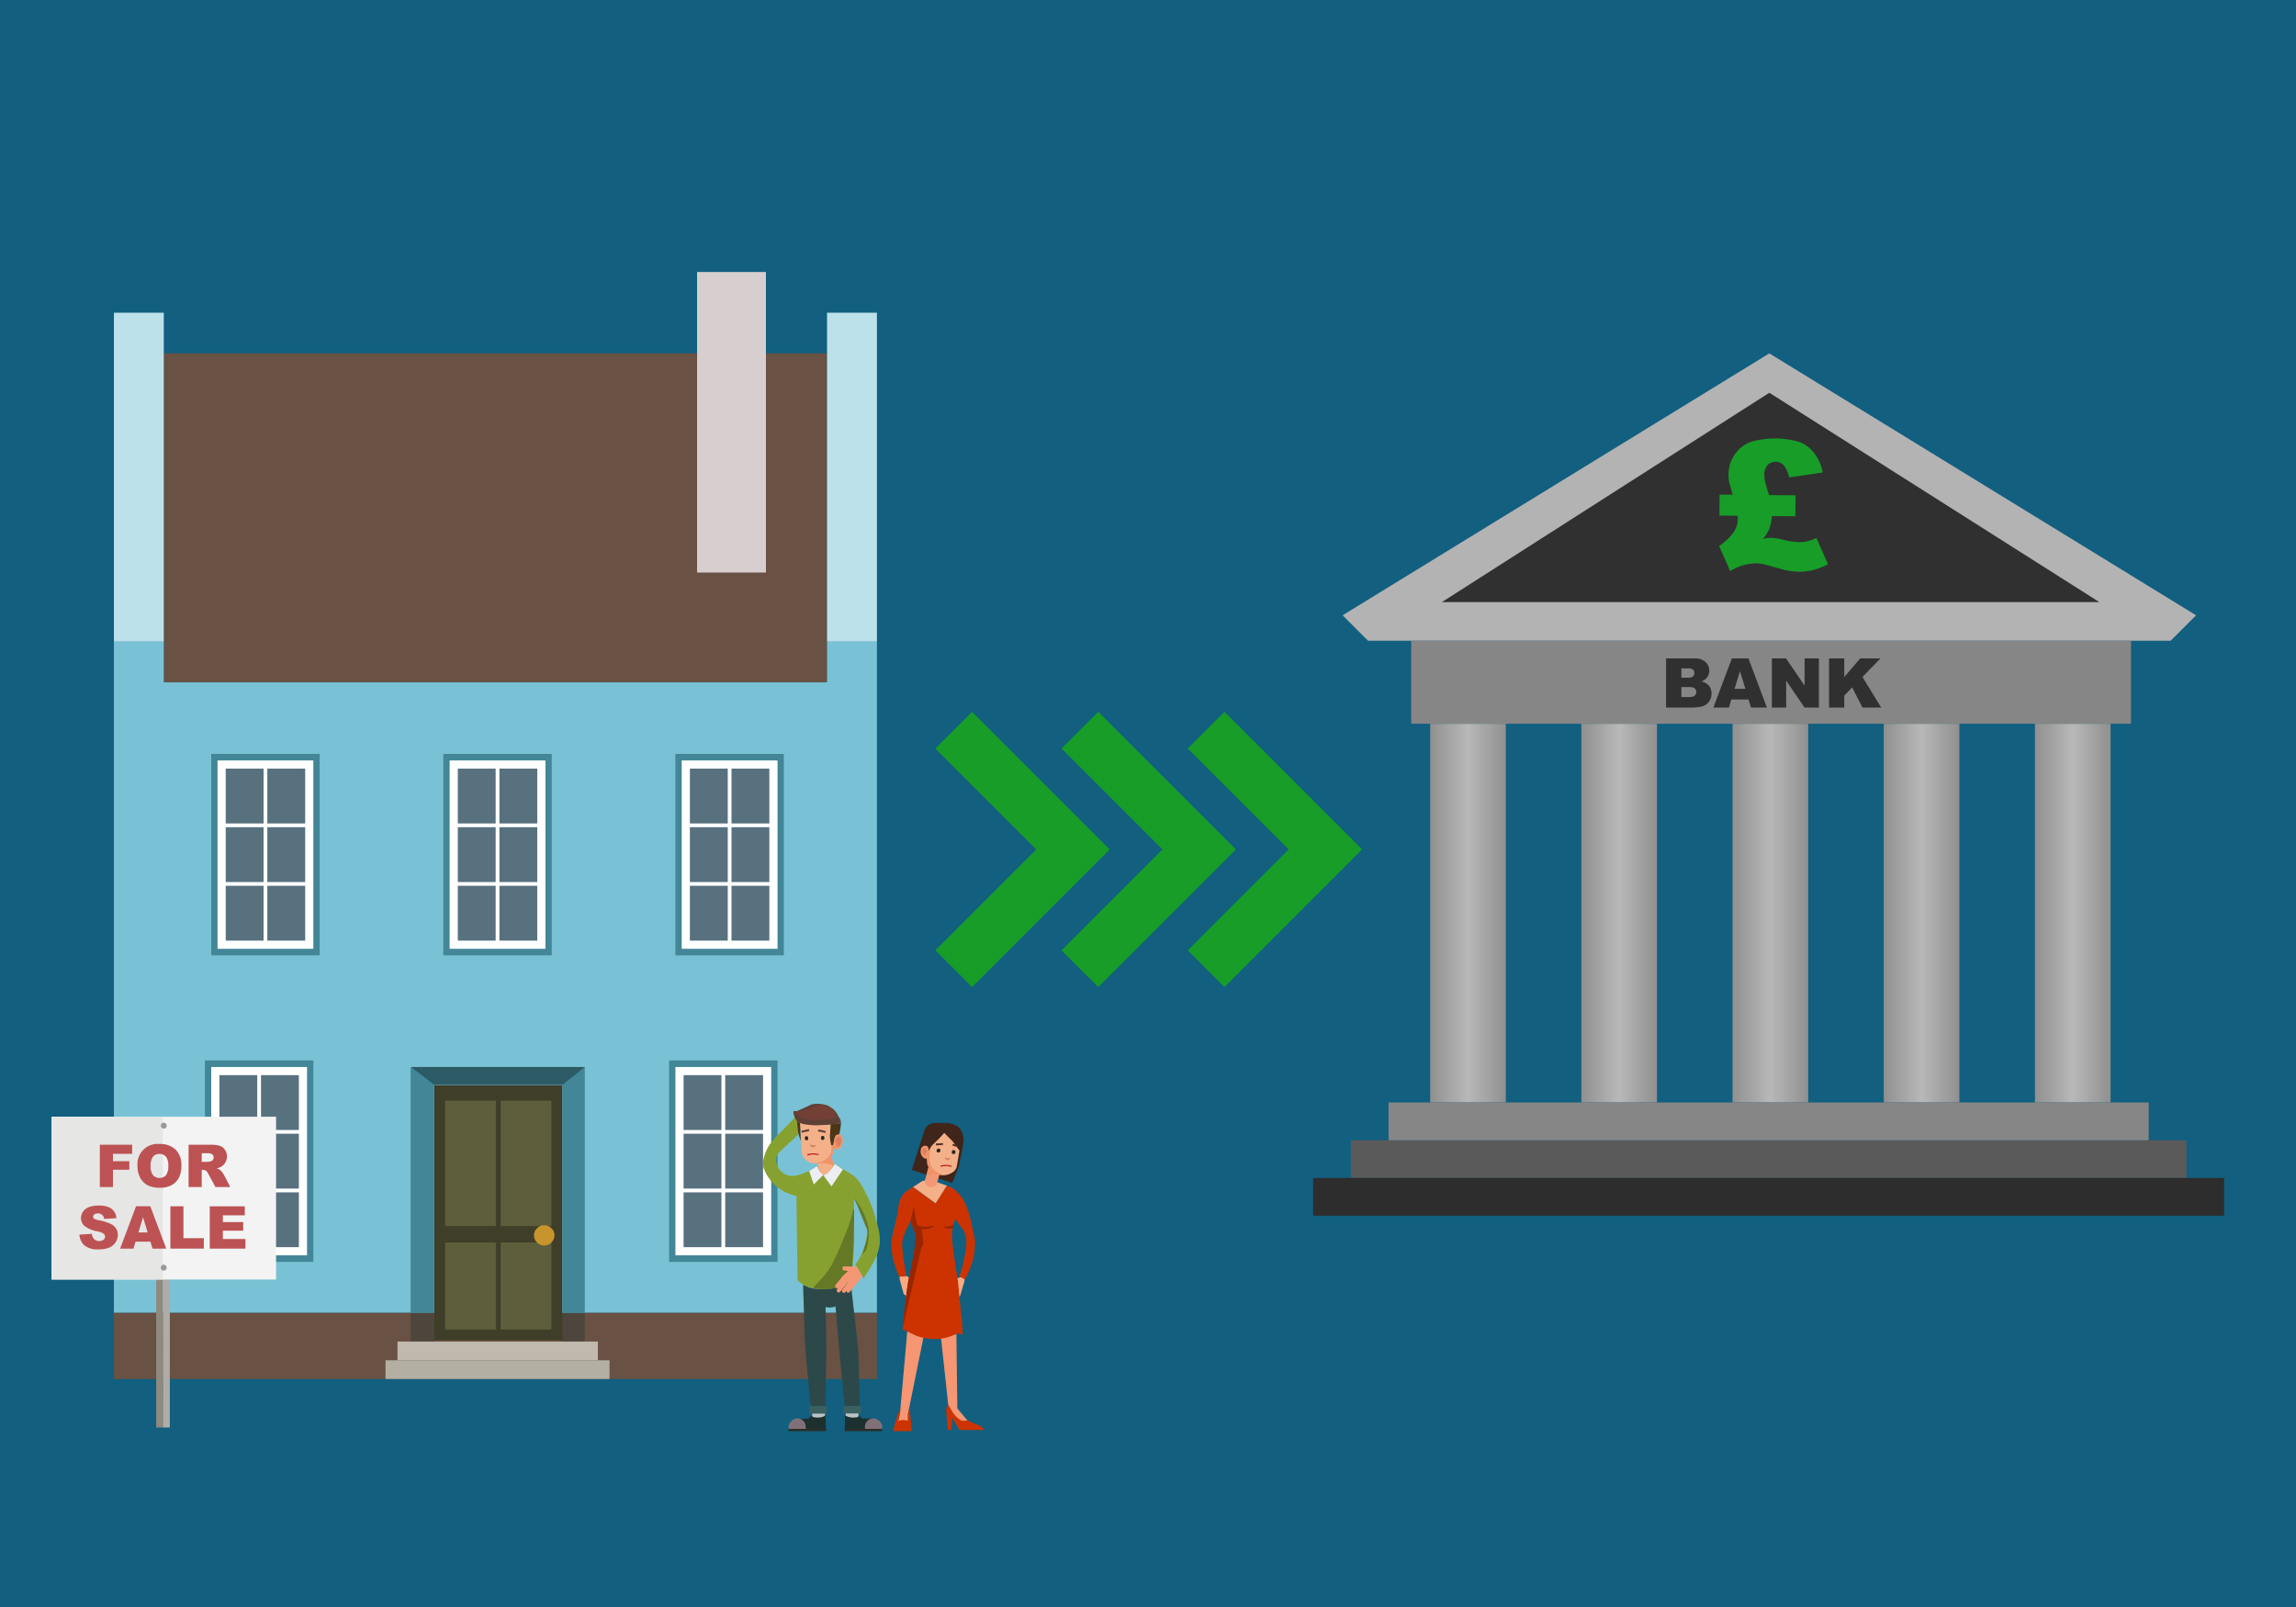 <svg xmlns="http://www.w3.org/2000/svg" xmlns:xlink="http://www.w3.org/1999/xlink" width="500" height="350" viewBox="0 0 500 350">
  <rect x="0" y="0" width="500" height="350" fill="#333333" stroke="none"/>
  <defs>
    <style>
      .cls-1 {
        fill: #125f80;
      }

      .cls-2 {
        fill: #695143;
      }

      .cls-12, .cls-13, .cls-14, .cls-15, .cls-2, .cls-3, .cls-4, .cls-5, .cls-6 {
        fill-rule: evenodd;
      }

      .cls-3 {
        fill: #bce1ea;
      }

      .cls-4 {
        fill: #79c2d5;
      }

      .cls-5 {
        fill: #d7cfcf;
      }

      .cls-6 {
        fill: #4e463c;
      }

      .cls-7 {
        fill: #3f3e28;
      }

      .cls-8 {
        fill: #5e5e3c;
      }

      .cls-9 {
        fill: #c8942c;
      }

      .cls-10 {
        fill: #428698;
      }

      .cls-11 {
        fill: #2c5a65;
      }

      .cls-12 {
        fill: #c0b9ad;
      }

      .cls-13 {
        fill: #b4afa3;
      }

      .cls-14 {
        fill: #fff;
      }

      .cls-15 {
        fill: #58717f;
      }

      .cls-16 {
        fill: #b3b3b3;
      }

      .cls-17 {
        fill: #303030;
      }

      .cls-18 {
        fill: url(#linear-gradient);
      }

      .cls-19 {
        fill: url(#linear-gradient-2);
      }

      .cls-20 {
        fill: url(#linear-gradient-3);
      }

      .cls-21 {
        fill: url(#linear-gradient-4);
      }

      .cls-22 {
        fill: url(#linear-gradient-5);
      }

      .cls-23 {
        fill: #5a5a5a;
      }

      .cls-24 {
        fill: #2d2d2d;
      }

      .cls-25 {
        fill: #868686;
      }

      .cls-26 {
        fill: #179d28;
      }

      .cls-27 {
        fill: #f4b089;
      }

      .cls-28 {
        fill: #87a131;
      }

      .cls-29 {
        fill: #ef9369;
      }

      .cls-30 {
        fill: #db8061;
      }

      .cls-31 {
        fill: #d08564;
      }

      .cls-32 {
        fill: #272c26;
      }

      .cls-33 {
        fill: #5f4036;
      }

      .cls-34 {
        fill: #4d3617;
      }

      .cls-35 {
        fill: #734036;
      }

      .cls-36 {
        fill: #bcc3c6;
      }

      .cls-37 {
        fill: #2c4849;
      }

      .cls-38 {
        fill: #1d3030;
      }

      .cls-39 {
        fill: #807178;
      }

      .cls-40 {
        fill: #282e27;
      }

      .cls-41 {
        fill: #3b6061;
      }

      .cls-42 {
        fill: #657825;
      }

      .cls-43 {
        fill: #ebeef2;
      }

      .cls-44 {
        fill: #f49774;
      }

      .cls-45 {
        fill: #bd1b25;
      }

      .cls-46 {
        fill: #f69672;
      }

      .cls-47 {
        fill: #faaa83;
      }

      .cls-48 {
        fill: #c30;
      }

      .cls-49 {
        fill: #992600;
      }

      .cls-50 {
        fill: #3f251a;
      }

      .cls-51 {
        fill: #543122;
      }

      .cls-52 {
        fill: #8f8a80;
      }

      .cls-53 {
        fill: #afaca8;
      }

      .cls-54 {
        fill: #f3f3f3;
      }

      .cls-55 {
        fill: #e6e6e5;
      }

      .cls-56 {
        fill: #989898;
      }

      .cls-57 {
        fill: #bc5253;
      }
    </style>
    <linearGradient id="linear-gradient" x1="311.45" y1="198.873" x2="327.921" y2="198.873" gradientUnits="userSpaceOnUse">
      <stop offset="0" stop-color="#909090"/>
      <stop offset="0.5" stop-color="#b8b8b8"/>
      <stop offset="1" stop-color="#909090"/>
    </linearGradient>
    <linearGradient id="linear-gradient-2" x1="344.374" y1="198.873" x2="360.846" y2="198.873" xlink:href="#linear-gradient"/>
    <linearGradient id="linear-gradient-3" x1="377.299" y1="198.873" x2="393.77" y2="198.873" xlink:href="#linear-gradient"/>
    <linearGradient id="linear-gradient-4" x1="410.224" y1="198.873" x2="426.695" y2="198.873" xlink:href="#linear-gradient"/>
    <linearGradient id="linear-gradient-5" x1="443.149" y1="198.873" x2="459.62" y2="198.873" xlink:href="#linear-gradient"/>
  </defs>
  <title>image series 101019</title>
  <g id="back">
    <g id="Layer_1" data-name="Layer 1">
      <polygon class="cls-1" points="-9.147 -6.403 509.147 -6.403 509.147 356.403 -9.147 356.403 -9.147 -6.403 -9.147 -6.403"/>
    </g>
  </g>
  <g id="Layer_1-2" data-name="Layer 1">
    <g>
      <polygon class="cls-2" points="35.671 148.617 180.106 148.617 180.105 76.965 35.671 76.965 35.671 139.755 35.671 148.617 35.671 148.617"/>
      <polygon class="cls-3" points="24.806 139.755 35.671 139.755 35.67 68.103 24.807 68.103 24.806 139.755 24.806 139.755"/>
      <polygon class="cls-3" points="180.106 139.755 190.968 139.755 190.967 68.103 180.105 68.103 180.106 139.755 180.106 139.755"/>
      <polygon class="cls-4" points="24.806 285.936 24.806 139.755 35.671 139.755 35.671 148.617 180.106 148.617 180.106 139.755 190.968 139.755 190.968 285.936 24.806 285.936 24.806 285.936"/>
      <polygon class="cls-5" points="151.804 59.238 166.795 59.238 166.795 124.698 151.804 124.698 151.804 59.238 151.804 59.238"/>
      <polygon class="cls-2" points="24.806 285.936 190.968 285.936 190.968 300.337 24.806 300.337 24.806 285.936 24.806 285.936"/>
      <polygon class="cls-6" points="127.35 292.186 127.35 285.936 122.211 285.936 122.211 292.186 127.35 292.186 127.35 292.186"/>
      <polygon class="cls-6" points="94.568 292.186 94.568 285.936 89.42 285.936 89.42 292.186 94.568 292.186 94.568 292.186"/>
      <g>
        <g id="Symbol_9_0_Layer2_0_MEMBER_8_MEMBER_12_MEMBER_0_FILL" data-name="Symbol 9 0 Layer2 0 MEMBER 8 MEMBER 12 MEMBER 0 FILL">
          <path class="cls-7" d="M122.459,236.355H94.568V291.9h27.891Z"/>
        </g>
        <g id="Symbol_9_0_Layer2_0_MEMBER_8_MEMBER_12_MEMBER_1_MEMBER_0_FILL" data-name="Symbol 9 0 Layer2 0 MEMBER 8 MEMBER 12 MEMBER 1 MEMBER 0 FILL">
          <path class="cls-8" d="M107.992,267.045V239.723H96.94v27.322Z"/>
        </g>
        <g id="Symbol_9_0_Layer2_0_MEMBER_8_MEMBER_12_MEMBER_1_MEMBER_1_FILL" data-name="Symbol 9 0 Layer2 0 MEMBER 8 MEMBER 12 MEMBER 1 MEMBER 1 FILL">
          <path class="cls-8" d="M109.035,239.723v27.322h11.052V239.723Z"/>
        </g>
        <g id="Symbol_9_0_Layer2_0_MEMBER_8_MEMBER_12_MEMBER_2_MEMBER_0_FILL" data-name="Symbol 9 0 Layer2 0 MEMBER 8 MEMBER 12 MEMBER 2 MEMBER 0 FILL">
          <path class="cls-8" d="M107.992,289.575V270.602H96.94v18.974Z"/>
        </g>
        <g id="Symbol_9_0_Layer2_0_MEMBER_8_MEMBER_12_MEMBER_2_MEMBER_1_FILL" data-name="Symbol 9 0 Layer2 0 MEMBER 8 MEMBER 12 MEMBER 2 MEMBER 1 FILL">
          <path class="cls-8" d="M120.087,289.575V270.602h-11.052v18.974Z"/>
        </g>
        <g id="Symbol_9_0_Layer2_0_MEMBER_8_MEMBER_13_FILL" data-name="Symbol 9 0 Layer2 0 MEMBER 8 MEMBER 13 FILL">
          <path class="cls-9" d="M120.751,269.037a1.99,1.99,0,0,0-.664-1.518,2.177,2.177,0,0,0-3.131,0,1.99,1.99,0,0,0-.664,1.518,2.043,2.043,0,0,0,.664,1.565,2.141,2.141,0,0,0,1.565.664,2.268,2.268,0,0,0,2.229-2.229Z"/>
        </g>
      </g>
      <g id="Symbol_9_0_Layer2_0_MEMBER_8_MEMBER_14_FILL" data-name="Symbol 9 0 Layer2 0 MEMBER 8 MEMBER 14 FILL">
        <path class="cls-10" d="M94.568,234.739,89.42,232.388v53.548h5.148Z"/>
      </g>
      <g id="Symbol_9_0_Layer2_0_MEMBER_8_MEMBER_15_FILL" data-name="Symbol 9 0 Layer2 0 MEMBER 8 MEMBER 15 FILL">
        <path class="cls-10" d="M127.35,232.388l-4.891,2.352v51.196H127.35Z"/>
      </g>
      <g id="Symbol_9_0_Layer2_0_MEMBER_8_MEMBER_16_FILL" data-name="Symbol 9 0 Layer2 0 MEMBER 8 MEMBER 16 FILL">
        <path class="cls-11" d="M89.514,232.388l5.073,3.888h27.878l4.883-3.888Z"/>
      </g>
      <polygon class="cls-12" points="86.566 296.261 86.566 292.186 130.203 292.186 130.203 296.261 86.566 296.261 86.566 296.261"/>
      <polygon class="cls-13" points="83.953 300.337 83.953 296.261 132.744 296.261 132.744 300.337 125.477 300.337 83.953 300.337 83.953 300.337"/>
      <g>
        <rect class="cls-10" x="96.543" y="164.198" width="23.612" height="43.875"/>
        <polygon class="cls-14" points="97.917 165.626 118.78 165.626 118.78 206.645 97.917 206.645 97.917 165.626 97.917 165.626"/>
        <path class="cls-15" d="M99.694,167.404h8.246v11.944h-8.246V167.404Zm9.064,0h8.243v11.944h-8.243V167.404Zm8.243,12.76v11.944h-8.243V180.163Zm0,12.762v11.942h-8.243V192.925ZM107.94,204.867h-8.246V192.925h8.246v11.942Zm-8.246-12.76V180.163h8.246v11.944Z"/>
      </g>
      <g>
        <rect class="cls-10" x="147.084" y="164.198" width="23.612" height="43.875"/>
        <polygon class="cls-14" points="148.458 165.626 169.321 165.626 169.321 206.645 148.458 206.645 148.458 165.626 148.458 165.626"/>
        <path class="cls-15" d="M150.236,167.404h8.246v11.944h-8.246V167.404Zm9.064,0h8.243v11.944H159.3V167.404Zm8.243,12.76v11.944H159.3V180.163Zm0,12.762v11.942H159.3V192.925Zm-9.061,11.942h-8.246V192.925h8.246v11.942Zm-8.246-12.76V180.163h8.246v11.944Z"/>
      </g>
      <g>
        <rect class="cls-10" x="46.001" y="164.198" width="23.612" height="43.875" transform="translate(115.614 372.27) rotate(-180)"/>
        <polygon class="cls-14" points="68.238 165.626 47.375 165.626 47.375 206.645 68.238 206.645 68.238 165.626 68.238 165.626"/>
        <path class="cls-15" d="M66.461,167.404v11.944h-8.246V167.404Zm-9.064,0v11.944H49.154V167.404Zm-8.243,12.76h8.243v11.944H49.154V180.163Zm0,12.762h8.243v11.942H49.154V192.925Zm9.061,11.942V192.925h8.246v11.942Zm8.246-12.76h-8.246V180.163h8.246v11.944Z"/>
      </g>
      <g>
        <rect class="cls-10" x="145.71" y="230.959" width="23.612" height="43.875"/>
        <polygon class="cls-14" points="147.084 232.388 167.947 232.388 167.947 273.406 147.084 273.406 147.084 232.388 147.084 232.388"/>
        <path class="cls-15" d="M148.862,234.166h8.246v11.944h-8.246V234.166Zm9.064,0h8.243v11.944h-8.243V234.166Zm8.243,12.76V258.869h-8.243V246.925Zm0,12.762v11.942h-8.243V259.687Zm-9.061,11.942h-8.246V259.687h8.246v11.942Zm-8.246-12.759V246.925h8.246V258.869Z"/>
      </g>
      <g>
        <rect class="cls-10" x="44.627" y="230.959" width="23.612" height="43.875" transform="translate(112.865 505.794) rotate(-180)"/>
        <polygon class="cls-14" points="66.864 232.388 46.001 232.388 46.001 273.406 66.864 273.406 66.864 232.388 66.864 232.388"/>
        <path class="cls-15" d="M65.087,234.166v11.944H56.841V234.166Zm-9.064,0v11.944H47.779V234.166Zm-8.243,12.76h8.243V258.869H47.779V246.925Zm0,12.762h8.243v11.942H47.779V259.687Zm9.061,11.942V259.687h8.246v11.942Zm8.246-12.759H56.841V246.925h8.246V258.869Z"/>
      </g>
    </g>
    <g>
      <polygon class="cls-16" points="385.306 76.965 292.381 134.006 297.912 139.543 385.306 139.543 472.705 139.543 478.236 134.006 385.306 76.965"/>
      <polygon class="cls-17" points="385.306 85.541 314.008 131.131 338.686 131.131 385.422 131.131 432.156 131.131 457.172 131.131 385.306 85.541"/>
      <rect class="cls-18" x="311.45" y="157.629" width="16.471" height="82.489"/>
      <rect class="cls-19" x="344.374" y="157.629" width="16.471" height="82.489"/>
      <rect class="cls-20" x="377.299" y="157.629" width="16.471" height="82.489"/>
      <rect class="cls-21" x="410.224" y="157.629" width="16.471" height="82.489"/>
      <rect class="cls-22" x="443.149" y="157.629" width="16.471" height="82.489"/>
      <rect class="cls-23" x="294.178" y="248.342" width="181.957" height="8.213"/>
      <rect class="cls-24" x="285.958" y="256.555" width="198.395" height="8.216"/>
      <polygon class="cls-25" points="307.318 139.543 307.318 157.628 332.055 157.628 340.239 157.628 364.975 157.628 373.065 157.628 397.799 157.628 405.986 157.628 430.722 157.628 439.123 157.628 463.856 157.628 464.07 157.628 464.07 139.543 307.318 139.543"/>
      <rect class="cls-25" x="302.39" y="240.117" width="165.525" height="8.225"/>
      <path class="cls-26" d="M385.237,107.825l5.791.053-.042,4.569-5.122-.047a9.803,9.803,0,0,1-.619,2.919,7.439,7.439,0,0,1-1.357,2.053,8.25,8.25,0,0,1,1.838-.233,11.24,11.24,0,0,1,2.537.406,16.051,16.051,0,0,0,3.418.528,8.051,8.051,0,0,0,1.827-.165,11.677,11.677,0,0,0,2.042-.737l2.549,5.722a16.656,16.656,0,0,1-3.339,1.287,12.513,12.513,0,0,1-3.081.336,15.882,15.882,0,0,1-4.104-.669q-3.031-.869-3.756-1.01a8.718,8.718,0,0,0-1.566-.147,11,11,0,0,0-5.464,1.69l-2.416-5.452q4.04-2.848,4.067-5.736.001-.152-.03-.859l-3.977-.037.042-4.569,2.849.026q-.703-2.528-.795-2.933a8.366,8.366,0,0,1-.102-1.511,7.548,7.548,0,0,1,1.31-4.279,7.327,7.327,0,0,1,3.371-2.731,18.696,18.696,0,0,1,10.801-.026,7.426,7.426,0,0,1,3.227,2.478,9.866,9.866,0,0,1,1.789,4.155l-7.314,1.078a5.998,5.998,0,0,0-1.247-2.725,2.329,2.329,0,0,0-1.627-.684,2.359,2.359,0,0,0-1.803.71,2.886,2.886,0,0,0-.708,2.058,6.901,6.901,0,0,0,.122,1.367Q384.475,105.371,385.237,107.825Z"/>
      <g>
        <path class="cls-17" d="M362.817,143.399h6.196a3.377,3.377,0,0,1,2.379.768,2.484,2.484,0,0,1,.829,1.899,2.398,2.398,0,0,1-.592,1.63,2.629,2.629,0,0,1-1.154.716,3.001,3.001,0,0,1,1.699.954,2.624,2.624,0,0,1,.544,1.699,2.927,2.927,0,0,1-.387,1.498,2.852,2.852,0,0,1-1.06,1.052,3.48,3.48,0,0,1-1.257.351,14.484,14.484,0,0,1-1.483.146h-5.715Zm3.34,4.202h1.44a1.659,1.659,0,0,0,1.078-.267.977.977,0,0,0,.303-.771.918.918,0,0,0-.303-.731,1.628,1.628,0,0,0-1.057-.264h-1.461Zm0,4.209h1.688a1.858,1.858,0,0,0,1.206-.304,1.023,1.023,0,0,0,.351-.814.944.944,0,0,0-.347-.764,1.942,1.942,0,0,0-1.217-.289h-1.681Z"/>
        <path class="cls-17" d="M380.781,152.344h-3.759l-.521,1.768H373.12l4.027-10.713h3.61l4.025,10.713h-3.466Zm-.687-2.317-1.183-3.85-1.171,3.85Z"/>
        <path class="cls-17" d="M385.858,143.399h3.091l4.034,5.927v-5.927h3.12v10.713h-3.12l-4.012-5.882v5.882h-3.113Z"/>
        <path class="cls-17" d="M398.317,143.399h3.31v4.049l3.468-4.049h4.402l-3.909,4.044,4.085,6.669h-4.077l-2.258-4.405-1.711,1.791v2.614h-3.31Z"/>
      </g>
    </g>
    <g>
      <polygon class="cls-26" points="241.598 184.938 211.689 155.029 203.687 163.03 225.665 185.007 203.687 206.985 211.689 214.986 241.598 185.077 241.528 185.007 241.598 184.938"/>
      <polygon class="cls-26" points="269.078 184.938 239.169 155.029 231.168 163.03 253.145 185.007 231.168 206.985 239.169 214.986 269.078 185.077 269.009 185.007 269.078 184.938"/>
      <polygon class="cls-26" points="296.558 184.938 266.649 155.029 258.648 163.03 280.625 185.007 258.648 206.985 266.649 214.986 296.558 185.077 296.489 185.007 296.558 184.938"/>
    </g>
    <g>
      <g id="Symbol_1_Newcz_0_Layer2_2_MEMBER_0_MEMBER_0_MEMBER_0_MEMBER_0_FILL" data-name="Symbol 1   Newcz 0 Layer2 2 MEMBER 0 MEMBER 0 MEMBER 0 MEMBER 0 FILL">
        <path class="cls-27" d="M175.467,244.667a12.08,12.08,0,0,0,2.116.332,17.419,17.419,0,0,0,3.402-.249l-.207,2.447v.747a3.138,3.138,0,0,1,.747.996l.332-1.327v-.041a.77.77,0,0,1,1.244-.249,1.183,1.183,0,0,1,.373.705l.042.456a2.479,2.479,0,0,1-.124.788l-.249.539v.042l-.041.042v.042a.879.879,0,0,1-.622.373,1.214,1.214,0,0,1-.83-.29l-.166.871a2.823,2.823,0,0,1-.456.913l.581,2.074v.083a1.937,1.937,0,0,1-.539,1.079q-.622.788-.996.83a1.917,1.917,0,0,1-1.037-.042q-.581-.124-.581-.456h-.042l-.415-2.033a2.892,2.892,0,0,1-1.618-.166,3.699,3.699,0,0,1-1.203-.871,2.219,2.219,0,0,1-.539-1.12l-.456-6.803,1.286.29m6.264,4.605-.124-.042.042.124Z"/>
      </g>
      <g id="Symbol_1_Newcz_0_Layer2_2_MEMBER_1_MEMBER_0_MEMBER_0_MEMBER_0_FILL" data-name="Symbol 1   Newcz 0 Layer2 2 MEMBER 1 MEMBER 0 MEMBER 0 MEMBER 0 FILL">
        <path class="cls-28" d="M191.314,267.648l-.954-3.443a22.65,22.65,0,0,0-1.95-4.563,10.933,10.933,0,0,0-2.157-3.277,21.858,21.858,0,0,0-2.655-1.701l-1.991-1.203a5.109,5.109,0,0,1-.581,1.244,2.1,2.1,0,0,1-1.742,1.244,1.076,1.076,0,0,1-1.12-.996l.042-1.037a17.178,17.178,0,0,1-4.454,2.018,3.574,3.574,0,0,1-4.453-1.979c-.94-2.461.495-2.969,2.474-4.948a20.49,20.49,0,0,0,2.37-2.267s-.474-4.19-.391-4.166c-1.458,1.901-3.959,3.958-5.938,6.433-.831,1.039-2.093,3.811-1.484,5.443a9.364,9.364,0,0,0,7.064,5.985c.052.011.042.207.042.207l.249,18.205.664.539a5.691,5.691,0,0,0,1.286.788,10.614,10.614,0,0,0,3.982.581,19.289,19.289,0,0,0,5.725-1.079l.581-7.135q.124-1.701.083-6.554l-.042-4.854,1.452,2.572a11.833,11.833,0,0,1,1.41,4.107,11.368,11.368,0,0,1-1.244,5.351,9.596,9.596,0,0,1-1.327,2.24l1.825,2.987q.913-1.327,1.701-2.738a11.748,11.748,0,0,0,1.784-4.605A11.917,11.917,0,0,0,191.314,267.648Z"/>
      </g>
      <g id="Symbol_1_Newcz_0_Layer2_2_MEMBER_2_MEMBER_0_MEMBER_0_MEMBER_0_FILL" data-name="Symbol 1   Newcz 0 Layer2 2 MEMBER 2 MEMBER 0 MEMBER 0 MEMBER 0 FILL">
        <path class="cls-29" d="M179.201,252.88a4.939,4.939,0,0,1-1.037.332,3.565,3.565,0,0,1-.954.083l.83.083a5.949,5.949,0,0,1,2.282.124l1.244.373-.498-2.033a1.554,1.554,0,0,0,.373-.705l.207-1.12.249.207a.698.698,0,0,0,.581.083,1.798,1.798,0,0,0,.996-1.452,2.34,2.34,0,0,0-.083-1.12.832.832,0,0,0-1.203-.622l-.249.166-.539,2.033-.249-.124-.124-.249.083.996a3.061,3.061,0,0,1-.581,1.867A4.182,4.182,0,0,1,179.201,252.88Z"/>
      </g>
      <g id="Symbol_1_Newcz_0_Layer2_2_MEMBER_3_MEMBER_0_MEMBER_0_MEMBER_0_FILL" data-name="Symbol 1   Newcz 0 Layer2 2 MEMBER 3 MEMBER 0 MEMBER 0 MEMBER 0 FILL">
        <path class="cls-30" d="M183.142,247.861q-.207-.373-.498-.332l-.207.083-.041.042a2.828,2.828,0,0,0-.539.83q-.083.124,0,.207a.163.163,0,0,0,.124.166l.041.042a.223.223,0,0,1,.249.166l-.083.498v.083q.042.249.29.166l.166-.042a1.838,1.838,0,0,0,.456-.788,2.433,2.433,0,0,0,.083-.83Z"/>
      </g>
      <g id="Symbol_1_Newcz_0_Layer2_2_MEMBER_4_MEMBER_0_MEMBER_0_MEMBER_0_FILL" data-name="Symbol 1   Newcz 0 Layer2 2 MEMBER 4 MEMBER 0 MEMBER 0 MEMBER 0 FILL">
        <path class="cls-31" d="M176.463,249.562a.669.669,0,0,0,.498.332q.498.041.788-.622a.903.903,0,0,1-.747.124l-.498-.083-.166-.083Z"/>
      </g>
      <g id="Symbol_1_Newcz_0_Layer2_2_MEMBER_5_MEMBER_0_MEMBER_0_MEMBER_0_FILL" data-name="Symbol 1   Newcz 0 Layer2 2 MEMBER 5 MEMBER 0 MEMBER 0 MEMBER 0 FILL">
        <path class="cls-32" d="M179.533,247.819a.367.367,0,0,0-.415-.415q-.332,0-.332.415,0,.456.373.456T179.533,247.819Z"/>
      </g>
      <g id="Symbol_1_Newcz_0_Layer2_2_MEMBER_6_MEMBER_0_MEMBER_0_MEMBER_0_FILL" data-name="Symbol 1   Newcz 0 Layer2 2 MEMBER 6 MEMBER 0 MEMBER 0 MEMBER 0 FILL">
        <path class="cls-32" d="M176.007,247.902q-.041-.456-.373-.456-.373,0-.373.456t.415.456Q176.007,248.359,176.007,247.902Z"/>
      </g>
      <g id="Symbol_1_Newcz_0_Layer2_2_MEMBER_7_MEMBER_0_MEMBER_0_MEMBER_0_FILL" data-name="Symbol 1   Newcz 0 Layer2 2 MEMBER 7 MEMBER 0 MEMBER 0 MEMBER 0 FILL">
        <path class="cls-33" d="M179.823,246.368a10.563,10.563,0,0,0-1.618-.373l-.083.415,1.659.332Z"/>
      </g>
      <g id="Symbol_1_Newcz_0_Layer2_2_MEMBER_8_MEMBER_0_MEMBER_0_MEMBER_0_FILL" data-name="Symbol 1   Newcz 0 Layer2 2 MEMBER 8 MEMBER 0 MEMBER 0 MEMBER 0 FILL">
        <path class="cls-33" d="M176.173,245.911l-1.659.373.124.415,1.618-.373Z"/>
      </g>
      <g id="Symbol_1_Newcz_0_Layer2_2_MEMBER_9_MEMBER_0_MEMBER_0_MEMBER_0_FILL" data-name="Symbol 1   Newcz 0 Layer2 2 MEMBER 9 MEMBER 0 MEMBER 0 MEMBER 0 FILL">
        <path class="cls-34" d="M182.893,244.044l.083.622-2.074.166-.166,2.489a9.128,9.128,0,0,0,.249,1.95q.124.332.456.041l.166-.913a3.708,3.708,0,0,1,.373-1.079,1.07,1.07,0,0,1,.539-.249q.207-.041.249,0a18.768,18.768,0,0,0,.373-2.447,2.724,2.724,0,0,0-.249-1.037l-.373-.498.166.29A2.275,2.275,0,0,1,182.893,244.044Z"/>
      </g>
      <g id="Symbol_1_Newcz_0_Layer2_2_MEMBER_10_MEMBER_0_MEMBER_0_MEMBER_0_FILL" data-name="Symbol 1   Newcz 0 Layer2 2 MEMBER 10 MEMBER 0 MEMBER 0 MEMBER 0 FILL">
        <path class="cls-34" d="M173.559,244.044l.207,2.157a10.608,10.608,0,0,0,.622,2.282l-.166-3.941-.415-.207Z"/>
      </g>
      <g id="Symbol_1_Newcz_0_Layer2_2_MEMBER_11_MEMBER_0_MEMBER_0_MEMBER_0_FILL" data-name="Symbol 1   Newcz 0 Layer2 2 MEMBER 11 MEMBER 0 MEMBER 0 MEMBER 0 FILL">
        <path class="cls-33" d="M179.782,240.643a6.608,6.608,0,0,0-2.987-.124l-3.277,1.493-.622-.042q-.332.249.29,1.618a1.764,1.764,0,0,0,.664.788,3.909,3.909,0,0,0,1.494.498,12.84,12.84,0,0,0,3.319.166,29.189,29.189,0,0,0,4.273-.373.958.958,0,0,0,0-.581,6.335,6.335,0,0,0-.581-1.41,3.805,3.805,0,0,0-1.286-1.369A3.372,3.372,0,0,0,179.782,240.643Z"/>
      </g>
      <g id="Symbol_1_Newcz_0_Layer2_2_MEMBER_12_MEMBER_0_MEMBER_0_MEMBER_0_FILL" data-name="Symbol 1   Newcz 0 Layer2 2 MEMBER 12 MEMBER 0 MEMBER 0 MEMBER 0 FILL">
        <path class="cls-35" d="M178.91,240.684a6.082,6.082,0,0,0-1.161.249l-2.323.871a10.426,10.426,0,0,0-2.199.456l.498.539a3.475,3.475,0,0,0,.83.622,9.847,9.847,0,0,0,3.485.456,13.58,13.58,0,0,0,4.19-.539,6.292,6.292,0,0,0-.373-1.161,2.397,2.397,0,0,0-.456-.622l-.913-.581A2.416,2.416,0,0,0,178.91,240.684Z"/>
      </g>
      <g id="Symbol_1_Newcz_0_Layer2_2_MEMBER_13_MEMBER_0_MEMBER_0_MEMBER_0_FILL" data-name="Symbol 1   Newcz 0 Layer2 2 MEMBER 13 MEMBER 0 MEMBER 0 MEMBER 0 FILL">
        <path class="cls-36" d="M176.961,308.882l2.614.042.207-2.323-3.07.042Z"/>
      </g>
      <g id="Symbol_1_Newcz_0_Layer2_2_MEMBER_14_MEMBER_0_MEMBER_0_MEMBER_0_FILL" data-name="Symbol 1   Newcz 0 Layer2 2 MEMBER 14 MEMBER 0 MEMBER 0 MEMBER 0 FILL">
        <path class="cls-36" d="M187.083,306.642l-3.028-.042.166,2.323,2.655-.042Z"/>
      </g>
      <g id="Symbol_1_Newcz_0_Layer2_2_MEMBER_15_MEMBER_0_MEMBER_0_MEMBER_0_FILL" data-name="Symbol 1   Newcz 0 Layer2 2 MEMBER 15 MEMBER 0 MEMBER 0 MEMBER 0 FILL">
        <path class="cls-37" d="M176.09,280.383l-1.203-.539.373,11.781q.207,3.609,1.286,14.602l3.194.042.207-11.117q.041-.415-.041-5.808l-.124-4.688.332.083a5.029,5.029,0,0,0,.913,0q.747-.042.913-.29l.954,10.951q.29,3.236,1.079,10.868l3.277-.042-.29-10.703q-.042-1.701-.871-8.96l-.788-6.803a22.799,22.799,0,0,1-5.683.996A9.753,9.753,0,0,1,176.09,280.383Z"/>
      </g>
      <g id="Symbol_1_Newcz_0_Layer2_2_MEMBER_16_MEMBER_0_MEMBER_0_MEMBER_0_FILL" data-name="Symbol 1   Newcz 0 Layer2 2 MEMBER 16 MEMBER 0 MEMBER 0 MEMBER 0 FILL">
        <path class="cls-38" d="M179.864,311.454l-.083-3.153a3.448,3.448,0,0,1-2.116.415,2.638,2.638,0,0,1-.747-.166l-.332-.166-.456.539a10.887,10.887,0,0,1-2.613.042l.622,2.489Z"/>
      </g>
      <g id="Symbol_1_Newcz_0_Layer2_2_MEMBER_17_MEMBER_0_MEMBER_0_MEMBER_0_FILL" data-name="Symbol 1   Newcz 0 Layer2 2 MEMBER 17 MEMBER 0 MEMBER 0 MEMBER 0 FILL">
        <path class="cls-39" d="M175.011,311.537q.622,0,.415-.954a1.755,1.755,0,0,0-.539-1.161,1.688,1.688,0,0,0-1.244-.498,1.784,1.784,0,0,0-1.286.581,1.663,1.663,0,0,0-.622,1.203q-.042.83.581.913a7.806,7.806,0,0,0,1.369-.166Z"/>
      </g>
      <g id="Symbol_1_Newcz_0_Layer2_2_MEMBER_18_MEMBER_0_MEMBER_0_MEMBER_0_FILL" data-name="Symbol 1   Newcz 0 Layer2 2 MEMBER 18 MEMBER 0 MEMBER 0 MEMBER 0 FILL">
        <path class="cls-40" d="M171.734,311.703h8.131v-.498h-8.131Z"/>
      </g>
      <g id="Symbol_1_Newcz_0_Layer2_2_MEMBER_19_MEMBER_0_MEMBER_0_MEMBER_0_FILL" data-name="Symbol 1   Newcz 0 Layer2 2 MEMBER 19 MEMBER 0 MEMBER 0 MEMBER 0 FILL">
        <path class="cls-38" d="M186.211,308.716a3.654,3.654,0,0,1-1.576-.166l-.622-.249-.042,3.153h5.683l.664-2.489-2.614-.042-.456-.539A1.986,1.986,0,0,1,186.211,308.716Z"/>
      </g>
      <g id="Symbol_1_Newcz_0_Layer2_2_MEMBER_20_MEMBER_0_MEMBER_0_MEMBER_0_FILL" data-name="Symbol 1   Newcz 0 Layer2 2 MEMBER 20 MEMBER 0 MEMBER 0 MEMBER 0 FILL">
        <path class="cls-39" d="M190.194,308.923a1.881,1.881,0,0,0-1.244.498,1.803,1.803,0,0,0-.581,1.161q-.124.954.456.954a6.849,6.849,0,0,0,1.327-.083,6.768,6.768,0,0,1,1.369.166q.623-.042.622-.913a2.099,2.099,0,0,0-1.95-1.784Z"/>
      </g>
      <g id="Symbol_1_Newcz_0_Layer2_2_MEMBER_21_MEMBER_0_MEMBER_0_MEMBER_0_FILL" data-name="Symbol 1   Newcz 0 Layer2 2 MEMBER 21 MEMBER 0 MEMBER 0 MEMBER 0 FILL">
        <path class="cls-40" d="M192.102,311.205h-8.131v.498h8.131Z"/>
      </g>
      <g id="Symbol_1_Newcz_0_Layer2_2_MEMBER_22_MEMBER_0_MEMBER_0_MEMBER_0_FILL" data-name="Symbol 1   Newcz 0 Layer2 2 MEMBER 22 MEMBER 0 MEMBER 0 MEMBER 0 FILL">
        <path class="cls-41" d="M176.214,307.886H180.03v-1.618H176.214Z"/>
      </g>
      <g id="Symbol_1_Newcz_0_Layer2_2_MEMBER_23_MEMBER_0_MEMBER_0_MEMBER_0_FILL" data-name="Symbol 1   Newcz 0 Layer2 2 MEMBER 23 MEMBER 0 MEMBER 0 MEMBER 0 FILL">
        <path class="cls-41" d="M183.722,307.845h3.775V306.227h-3.775Z"/>
      </g>
      <g id="Symbol_1_Newcz_0_Layer2_2_MEMBER_24_MEMBER_0_MEMBER_0_MEMBER_0_FILL" data-name="Symbol 1   Newcz 0 Layer2 2 MEMBER 24 MEMBER 0 MEMBER 0 MEMBER 0 FILL">
        <path class="cls-42" d="M185.34,279.678l.456-7.26q.083-1.12.166-5.227l.042-3.526-.124-.249q-.166-.249-.166.539a35.764,35.764,0,0,1-1.784,5.227q-1.825,4.48-2.779,6.264a17.132,17.132,0,0,1-2.572,3.401l-1.535,1.659a3.977,3.977,0,0,0,1.203.207,21.656,21.656,0,0,0,2.199.042A24.23,24.23,0,0,0,185.34,279.678Z"/>
      </g>
      <g id="Symbol_1_Newcz_0_Layer2_2_MEMBER_25_MEMBER_0_MEMBER_0_MEMBER_0_FILL" data-name="Symbol 1   Newcz 0 Layer2 2 MEMBER 25 MEMBER 0 MEMBER 0 MEMBER 0 FILL">
        <path class="cls-43" d="M178.247,254.788l-.249-.83-1.784,1.079.996,2.945,2.074-2.074A3.697,3.697,0,0,1,178.247,254.788Z"/>
      </g>
      <g id="Symbol_1_Newcz_0_Layer2_2_MEMBER_26_MEMBER_0_MEMBER_0_MEMBER_0_FILL" data-name="Symbol 1   Newcz 0 Layer2 2 MEMBER 26 MEMBER 0 MEMBER 0 MEMBER 0 FILL">
        <path class="cls-43" d="M179.284,255.95l1.784,2.447,2.489-3.692-1.784-1.203a9.168,9.168,0,0,1-.954,1.41A2.746,2.746,0,0,1,179.284,255.95Z"/>
      </g>
      <g id="Symbol_1_Newcz_0_Layer2_2_MEMBER_27_MEMBER_0_MEMBER_0_MEMBER_0_FILL" data-name="Symbol 1   Newcz 0 Layer2 2 MEMBER 27 MEMBER 0 MEMBER 0 MEMBER 0 FILL">
        <path class="cls-44" d="M186.585,275.903h-.083l-.124-.042L183.93,275.82q-.457-.083-.456.415-.083.456.415.456l.83.166-.539.415-.705.705L181.98,279.844a.406.406,0,0,0,.083.622.57.57,0,0,0,.415.083l-.166.207a.427.427,0,0,0,.042.622q.332.29.664-.083l1.452-1.908.041-.042.166-.083-1.244,1.618a.367.367,0,0,0,.083.581.373.373,0,0,0,.332.124.35.35,0,0,0,.29-.207l.166-.166.124.207a.427.427,0,0,0,.622-.042l2.779-3.36Z"/>
      </g>
      <g id="Symbol_1_Newcz_0_Layer2_2_MEMBER_29_MEMBER_0_MEMBER_0_MEMBER_0_FILL" data-name="Symbol 1   Newcz 0 Layer2 2 MEMBER 29 MEMBER 0 MEMBER 0 MEMBER 0 FILL">
        <path class="cls-42" d="M188.908,266.445a14.655,14.655,0,0,0-1.701-3.816l-1.203-1.784,2.821,6.969q.373.871-.581,3.817l-.373,1.286q.041.29.664-.498a5.915,5.915,0,0,0,.539-2.116A8.209,8.209,0,0,0,188.908,266.445Z"/>
      </g>
      <g id="Symbol_1_Newcz_0_Layer2_2_MEMBER_30_MEMBER_0_MEMBER_0_MEMBER_0_FILL" data-name="Symbol 1   Newcz 0 Layer2 2 MEMBER 30 MEMBER 0 MEMBER 0 MEMBER 0 FILL">
        <path class="cls-45" d="M175.799,251.553q.083.166.249.042l.871-.166.954.083a.44.44,0,0,0,.373,0q.166-.083-.042-.166a4.391,4.391,0,0,0-2.24,0A.196.196,0,0,0,175.799,251.553Z"/>
      </g>
      <g id="Symbol_1_Newcz_0_Layer2_3_MEMBER_0_MEMBER_0_MEMBER_0_MEMBER_0_FILL" data-name="Symbol 1   Newcz 0 Layer2 3 MEMBER 0 MEMBER 0 MEMBER 0 MEMBER 0 FILL">
        <path class="cls-46" d="M208.272,290.457l-3.401.456,1.659,15.39v1.037l2.53,2.696,1.867-.373L208.479,306.76Z"/>
      </g>
      <g id="Symbol_1_Newcz_0_Layer2_3_MEMBER_1_MEMBER_0_MEMBER_0_MEMBER_0_FILL" data-name="Symbol 1   Newcz 0 Layer2 3 MEMBER 1 MEMBER 0 MEMBER 0 MEMBER 0 FILL">
        <path class="cls-46" d="M195.619,309.539l-.332.664,2.448-.041v-2.24l3.401-16.8-3.526-1.535-1.618,18.211Z"/>
      </g>
      <g id="Symbol_1_Newcz_0_Layer2_3_MEMBER_2_MEMBER_0_MEMBER_0_MEMBER_0_FILL" data-name="Symbol 1   Newcz 0 Layer2 3 MEMBER 2 MEMBER 0 MEMBER 0 MEMBER 0 FILL">
        <path class="cls-47" d="M197.901,278.22l-.124-.124-.498-.207-.498-.124a1.242,1.242,0,0,0-.913.373l.083.581.83,3.07.207.207q.332.083.373.539l.083.166.207.166.29-.207.166.498q.166.207.332.166t.166-.29l-.124-.83h.083l.166.456q.124.29.332.249a.279.279,0,0,0,.166-.415l-.622-2.074-.083-.747q-.042-.29.249-.124a2.059,2.059,0,0,0,1.244.207l.083-.166q.083-.166,0-.249l-.042-.042-.207-.042v-.042Z"/>
      </g>
      <g id="Symbol_1_Newcz_0_Layer2_3_MEMBER_3_MEMBER_0_MEMBER_0_MEMBER_0_FILL" data-name="Symbol 1   Newcz 0 Layer2 3 MEMBER 3 MEMBER 0 MEMBER 0 MEMBER 0 FILL">
        <path class="cls-47" d="M205.824,280.003l.083.124a1.527,1.527,0,0,0,1.244-.207l.249-.083.042.249-.124.747-.581,2.074q-.125.249.166.373.207.042.332-.207l.166-.456.042.042-.124.788q-.041.207.207.29.207.083.29-.166l.124-.332.042-.207.332.207.207-.083.083-.207a.787.787,0,0,1,.332-.581q.166,0,.166-.207l.913-3.028.042-.622a1.01,1.01,0,0,0-.913-.332l-.996.332-.083.124-1.079.622-1.079.456-.042.042Q205.658,279.837,205.824,280.003Z"/>
      </g>
      <g id="Symbol_1_Newcz_0_Layer2_3_MEMBER_4_MEMBER_0_MEMBER_0_MEMBER_0_FILL" data-name="Symbol 1   Newcz 0 Layer2 3 MEMBER 4 MEMBER 0 MEMBER 0 MEMBER 0 FILL">
        <path class="cls-48" d="M207.483,258.806l-1.286-.622-2.489,3.899-4.895-3.609-1.701,1.203-.373.332-.498.83a3.892,3.892,0,0,0-.498,1.41,9.965,9.965,0,0,0-.166,1.286q-.124.871-1.369,6.098a14.47,14.47,0,0,0,.622,5.808,20.216,20.216,0,0,0,.996,2.613l1.12-.042q.332.124.332-.664-.996-5.559-.747-7.135a14.281,14.281,0,0,1,.996-2.738l.788-1.576.83,2.282a5.968,5.968,0,0,1,.332,1.244l.041,1.452a18.244,18.244,0,0,1-.664,3.692l-.954,3.941q-.415,2.116-1.369,10.993l2.987,1.411a11.909,11.909,0,0,0,4.77.705,10.17,10.17,0,0,0,2.945-.664l1.452-.539a1.108,1.108,0,0,1,.954.456,28.962,28.962,0,0,0-.249-3.899l-.788-7.965q-.913-5.808-1.244-8.67a13.469,13.469,0,0,1,.207-3.443l.456-1.452,1.95,2.779a8.767,8.767,0,0,1,.498,2.406,31.521,31.521,0,0,1-1.535,7.343l1.203.705a17.141,17.141,0,0,0,1.161-2.53,13.306,13.306,0,0,0,.996-5.31h.124q-.249-1.701-.747-3.775a20.84,20.84,0,0,0-1.825-5.683A8.463,8.463,0,0,0,207.483,258.806Z"/>
      </g>
      <g id="Symbol_1_Newcz_0_Layer2_3_MEMBER_5_MEMBER_0_MEMBER_0_MEMBER_0_FILL" data-name="Symbol 1   Newcz 0 Layer2 3 MEMBER 5 MEMBER 0 MEMBER 0 MEMBER 0 FILL">
        <path class="cls-49" d="M201.717,267.227a6.846,6.846,0,0,1-1.535-.249q-.456-.083-.581-.705l-.581-3.526-.747,3.111,1.162,3.194a24.355,24.355,0,0,1-.415,3.567q-.622,3.733-1.037,5.434-.539,2.199-1.452,11.449l4.065-17.547.456-1.079-.207-2.365-.29-.747,1.618-.124a3.527,3.527,0,0,0,.83-.332q.498-.249.498-.332Z"/>
      </g>
      <g id="Symbol_1_Newcz_0_Layer2_3_MEMBER_6_MEMBER_0_MEMBER_0_MEMBER_0_FILL" data-name="Symbol 1   Newcz 0 Layer2 3 MEMBER 6 MEMBER 0 MEMBER 0 MEMBER 0 FILL">
        <path class="cls-49" d="M205.7,267.144l-.498-.041.581.29a1.975,1.975,0,0,0,1.659.124l.207-.83a2.322,2.322,0,0,1-1.079.415A5.636,5.636,0,0,1,205.7,267.144Z"/>
      </g>
      <g id="Symbol_1_Newcz_0_Layer2_3_MEMBER_7_MEMBER_0_MEMBER_0_MEMBER_0_FILL" data-name="Symbol 1   Newcz 0 Layer2 3 MEMBER 7 MEMBER 0 MEMBER 0 MEMBER 0 FILL">
        <path class="cls-48" d="M206.571,306.013l-.083.042q-.041,0-.207.166a2.224,2.224,0,0,0-.207,1.12q0,.581.332,4.107h.747l.207-2.696,1.576,2.696h5.268a.913.913,0,0,0-.207-.498,5.76,5.76,0,0,0-1.701-.871l-1.618-.705-.871.083a1.398,1.398,0,0,1-.788-.249l-.788-.664a6.513,6.513,0,0,1-1.079-1.493Z"/>
      </g>
      <g id="Symbol_1_Newcz_0_Layer2_3_MEMBER_8_MEMBER_0_MEMBER_0_MEMBER_0_FILL" data-name="Symbol 1   Newcz 0 Layer2 3 MEMBER 8 MEMBER 0 MEMBER 0 MEMBER 0 FILL">
        <path class="cls-48" d="M195.205,309a18.131,18.131,0,0,0-.664,2.696h4.024l-.456-4.812h-.166l-.207.954v1.618a3.45,3.45,0,0,0-1.162-.166,2.118,2.118,0,0,0-.747.124l-.249.124.415-1.701.083-.954-.332.705A8.898,8.898,0,0,0,195.205,309Z"/>
      </g>
      <g id="Symbol_1_Newcz_0_Layer2_3_MEMBER_9_MEMBER_0_MEMBER_0_MEMBER_0_FILL" data-name="Symbol 1   Newcz 0 Layer2 3 MEMBER 9 MEMBER 0 MEMBER 0 MEMBER 0 FILL">
        <path class="cls-50" d="M208.355,245.199a5.57,5.57,0,0,0-2.116-.622h-1.867a6.016,6.016,0,0,0-1.327.083,2.409,2.409,0,0,0-1.327.788l-.373.664-2.779,8.711,8.794,2.821q.954-2.24,1.452-3.692l.871-4.19.166-1.535a4.296,4.296,0,0,0-.207-1.161A3.139,3.139,0,0,0,208.355,245.199Z"/>
      </g>
      <g id="Symbol_1_Newcz_0_Layer2_3_MEMBER_10_MEMBER_0_MEMBER_0_MEMBER_0_FILL" data-name="Symbol 1   Newcz 0 Layer2 3 MEMBER 10 MEMBER 0 MEMBER 0 MEMBER 0 FILL">
        <path class="cls-27" d="M200.888,257.188l-2.033,1.327,4.895,3.568,2.447-3.858-3.319-1.161Z"/>
      </g>
      <g id="Symbol_1_Newcz_0_Layer2_3_MEMBER_11_MEMBER_0_MEMBER_0_MEMBER_0_FILL" data-name="Symbol 1   Newcz 0 Layer2 3 MEMBER 11 MEMBER 0 MEMBER 0 MEMBER 0 FILL">
        <path class="cls-44" d="M201.386,257.105v.083q-.083.249.29.788a1.048,1.048,0,0,0,.705.539,1.177,1.177,0,0,0,.913-.041.837.837,0,0,0,.664-.456v-.041l.622-2.116h.041l-2.199-1.576Z"/>
      </g>
      <g id="Symbol_1_Newcz_0_Layer2_3_MEMBER_12_MEMBER_0_MEMBER_0_MEMBER_0_FILL" data-name="Symbol 1   Newcz 0 Layer2 3 MEMBER 12 MEMBER 0 MEMBER 0 MEMBER 0 FILL">
        <path class="cls-27" d="M205.617,246.734a22.064,22.064,0,0,1-2.157,2.24l-.498.498a4.238,4.238,0,0,0-.373.581.96.96,0,0,0-.166.664,1.191,1.191,0,0,1-.124.705q.041-.043-.042-.415l-.124-.871a.75.75,0,0,0-.456-.498.909.909,0,0,0-.622.124,1.001,1.001,0,0,0-.415.705l-.083.415.083.415.207.373v.042l.041.041v.042l.373.456.415.041a.806.806,0,0,1,.415.166,4.413,4.413,0,0,0,.373,1.701l-.042.124,2.199,1.576a3.557,3.557,0,0,0,3.111-.747,2.175,2.175,0,0,0,.622-1.037l.581-3.485L207.442,248.56Z"/>
      </g>
      <g id="Symbol_1_Newcz_0_Layer2_3_MEMBER_13_MEMBER_0_MEMBER_0_MEMBER_0_FILL" data-name="Symbol 1   Newcz 0 Layer2 3 MEMBER 13 MEMBER 0 MEMBER 0 MEMBER 0 FILL">
        <path class="cls-29" d="M202.091,249.845a.71.71,0,0,0-.788-.29,1.065,1.065,0,0,0-.788,1.203,1.463,1.463,0,0,0,.622,1.369.842.842,0,0,0,.664.166l.083,1.079a1.836,1.836,0,0,0,.29.747l-.622,2.572.581-.373a3.299,3.299,0,0,1,.788-.498,6.939,6.939,0,0,1,2.074.083,4.184,4.184,0,0,0,1.286-.042,2.922,2.922,0,0,1-1.369-.124,5.18,5.18,0,0,1-.871-.415,4.219,4.219,0,0,1-1.12-1.12,4.56,4.56,0,0,1-.498-2.447l.083-1.618q0,.042-.166.207l-.124.249Z"/>
      </g>
      <g id="Symbol_1_Newcz_0_Layer2_3_MEMBER_14_MEMBER_0_MEMBER_0_MEMBER_0_FILL" data-name="Symbol 1   Newcz 0 Layer2 3 MEMBER 14 MEMBER 0 MEMBER 0 MEMBER 0 FILL">
        <path class="cls-30" d="M201.386,250.011a.511.511,0,0,0-.415.207l-.083.166.042.622a.747.747,0,0,0,.332.581l.124.083c.055.055.083.055.083,0q.083-.083.083-.124l.042-.041-.042-.373q.083-.124.166-.124h.042q.166,0,.166-.124v-.124a1.681,1.681,0,0,0-.415-.664Z"/>
      </g>
      <g id="Symbol_1_Newcz_0_Layer2_3_MEMBER_15_MEMBER_0_MEMBER_0_MEMBER_0_FILL" data-name="Symbol 1   Newcz 0 Layer2 3 MEMBER 15 MEMBER 0 MEMBER 0 MEMBER 0 FILL">
        <path class="cls-31" d="M206.322,252.251l-.622-.207.166.332q.249.332.456.332.415,0,.664-.622A1.063,1.063,0,0,1,206.322,252.251Z"/>
      </g>
      <g id="Symbol_1_Newcz_0_Layer2_3_MEMBER_16_MEMBER_0_MEMBER_0_MEMBER_0_FILL" data-name="Symbol 1   Newcz 0 Layer2 3 MEMBER 16 MEMBER 0 MEMBER 0 MEMBER 0 FILL">
        <path class="cls-32" d="M204.331,251.007a.396.396,0,0,0,.456-.373q.083-.456-.332-.456a.44.44,0,0,0-.498.373A.368.368,0,0,0,204.331,251.007Z"/>
      </g>
      <g id="Symbol_1_Newcz_0_Layer2_3_MEMBER_17_MEMBER_0_MEMBER_0_MEMBER_0_FILL" data-name="Symbol 1   Newcz 0 Layer2 3 MEMBER 17 MEMBER 0 MEMBER 0 MEMBER 0 FILL">
        <path class="cls-32" d="M207.608,251.339a.368.368,0,0,0,.456-.373.468.468,0,0,0-.042-.332.398.398,0,0,0-.29-.124q-.373-.124-.456.373a.497.497,0,0,0,.041.332A.399.399,0,0,0,207.608,251.339Z"/>
      </g>
      <g id="Symbol_1_Newcz_0_Layer2_3_MEMBER_18_MEMBER_0_MEMBER_0_MEMBER_0_FILL" data-name="Symbol 1   Newcz 0 Layer2 3 MEMBER 18 MEMBER 0 MEMBER 0 MEMBER 0 FILL">
        <path class="cls-51" d="M203.833,249.472l1.535-.124v-.373l-1.576.083Z"/>
      </g>
      <g id="Symbol_1_Newcz_0_Layer2_3_MEMBER_19_MEMBER_0_MEMBER_0_MEMBER_0_FILL" data-name="Symbol 1   Newcz 0 Layer2 3 MEMBER 19 MEMBER 0 MEMBER 0 MEMBER 0 FILL">
        <path class="cls-51" d="M208.313,249.804l-.249-.539-.539-.124-.166.332Z"/>
      </g>
      <g id="Symbol_1_Newcz_0_Layer2_3_MEMBER_20_MEMBER_0_MEMBER_0_MEMBER_0_FILL" data-name="Symbol 1   Newcz 0 Layer2 3 MEMBER 20 MEMBER 0 MEMBER 0 MEMBER 0 FILL">
        <path class="cls-45" d="M204.787,253.994q0,.166.207.083l.913-.124a2.471,2.471,0,0,1,.913.124.44.44,0,0,0,.373,0q.249-.083,0-.166a3.773,3.773,0,0,0-2.199-.083Q204.787,253.911,204.787,253.994Z"/>
      </g>
    </g>
    <g>
      <polygon class="cls-52" points="34.026 260.174 34.025 262.251 34.009 310.91 35.492 310.91 35.508 260.175 34.026 260.174"/>
      <polygon class="cls-53" points="35.51 260.175 35.51 262.252 35.494 310.91 36.979 310.911 36.995 260.175 35.51 260.175"/>
      <rect class="cls-54" x="11.243" y="243.221" width="48.876" height="35.457"/>
      <rect class="cls-55" x="11.223" y="243.216" width="24.216" height="35.457"/>
      <path class="cls-56" d="M35.708,244.517a.646.646,0,1,1-.693.645.67.67,0,0,1,.693-.645"/>
      <path class="cls-56" d="M35.698,275.448a.645.645,0,1,1-.693.645.67.67,0,0,1,.693-.645"/>
      <g>
        <path class="cls-57" d="M21.739,249.318h7.039v1.98h-4.18v1.609h3.57v1.86h-3.57v3.765H21.739Z"/>
        <path class="cls-57" d="M29.954,253.932a4.362,4.362,0,0,1,4.758-4.77,4.819,4.819,0,0,1,3.545,1.235,4.658,4.658,0,0,1,1.244,3.46,5.671,5.671,0,0,1-.544,2.648,3.875,3.875,0,0,1-1.571,1.609,5.181,5.181,0,0,1-2.56.575,5.89,5.89,0,0,1-2.58-.497,3.871,3.871,0,0,1-1.656-1.571A5.206,5.206,0,0,1,29.954,253.932Zm2.847.013a3.089,3.089,0,0,0,.518,2.005,1.964,1.964,0,0,0,2.832.013,3.413,3.413,0,0,0,.502-2.143,2.85,2.85,0,0,0-.524-1.901,1.796,1.796,0,0,0-1.424-.6,1.731,1.731,0,0,0-1.383.609A3.1,3.1,0,0,0,32.801,253.944Z"/>
        <path class="cls-57" d="M41.072,258.532v-9.214h4.745a6.876,6.876,0,0,1,2.018.227,2.149,2.149,0,0,1,1.125.839,2.602,2.602,0,0,1-.799,3.718,3.469,3.469,0,0,1-1,.364,1.927,1.927,0,0,1,1.196.824,3.552,3.552,0,0,1,.399.572l1.379,2.67H46.918l-1.522-2.815a2.163,2.163,0,0,0-.516-.711,1.198,1.198,0,0,0-.697-.213h-.252v3.739Zm2.859-5.48h1.2a4.286,4.286,0,0,0,.755-.126.751.751,0,0,0,.462-.289.934.934,0,0,0-.103-1.219,1.714,1.714,0,0,0-1.062-.239h-1.251Z"/>
        <path class="cls-57" d="M17.296,268.894l2.709-.17a2.064,2.064,0,0,0,.358,1.006,1.506,1.506,0,0,0,1.257.559,1.392,1.392,0,0,0,.94-.285.856.856,0,0,0,.33-.663.845.845,0,0,0-.314-.642,3.642,3.642,0,0,0-1.458-.534,6.186,6.186,0,0,1-2.671-1.119,2.25,2.25,0,0,1-.805-1.778,2.416,2.416,0,0,1,.412-1.342,2.73,2.73,0,0,1,1.238-.993,5.773,5.773,0,0,1,2.266-.361,4.632,4.632,0,0,1,2.693.657,2.836,2.836,0,0,1,1.103,2.09l-2.684.156a1.254,1.254,0,0,0-1.395-1.188,1.14,1.14,0,0,0-.748.211.644.644,0,0,0-.251.512.515.515,0,0,0,.207.397,2.339,2.339,0,0,0,.955.339,11.96,11.96,0,0,1,2.675.815,2.811,2.811,0,0,1,1.175,1.02,2.593,2.593,0,0,1,.368,1.364,2.916,2.916,0,0,1-.49,1.634,3.066,3.066,0,0,1-1.37,1.135,5.535,5.535,0,0,1-2.219.387,4.569,4.569,0,0,1-3.256-.905A3.572,3.572,0,0,1,17.296,268.894Z"/>
        <path class="cls-57" d="M32.753,270.421H29.52l-.449,1.52H26.164l3.463-9.214h3.105l3.463,9.214H33.214Zm-.591-1.993-1.017-3.312-1.007,3.312Z"/>
        <path class="cls-57" d="M37.101,262.728h2.847v6.945h4.443v2.268h-7.29Z"/>
        <path class="cls-57" d="M45.68,262.728h7.63v1.967H48.533v1.465h4.431v1.879H48.533v1.816h4.914v2.087H45.68Z"/>
      </g>
    </g>
  </g>
</svg>
